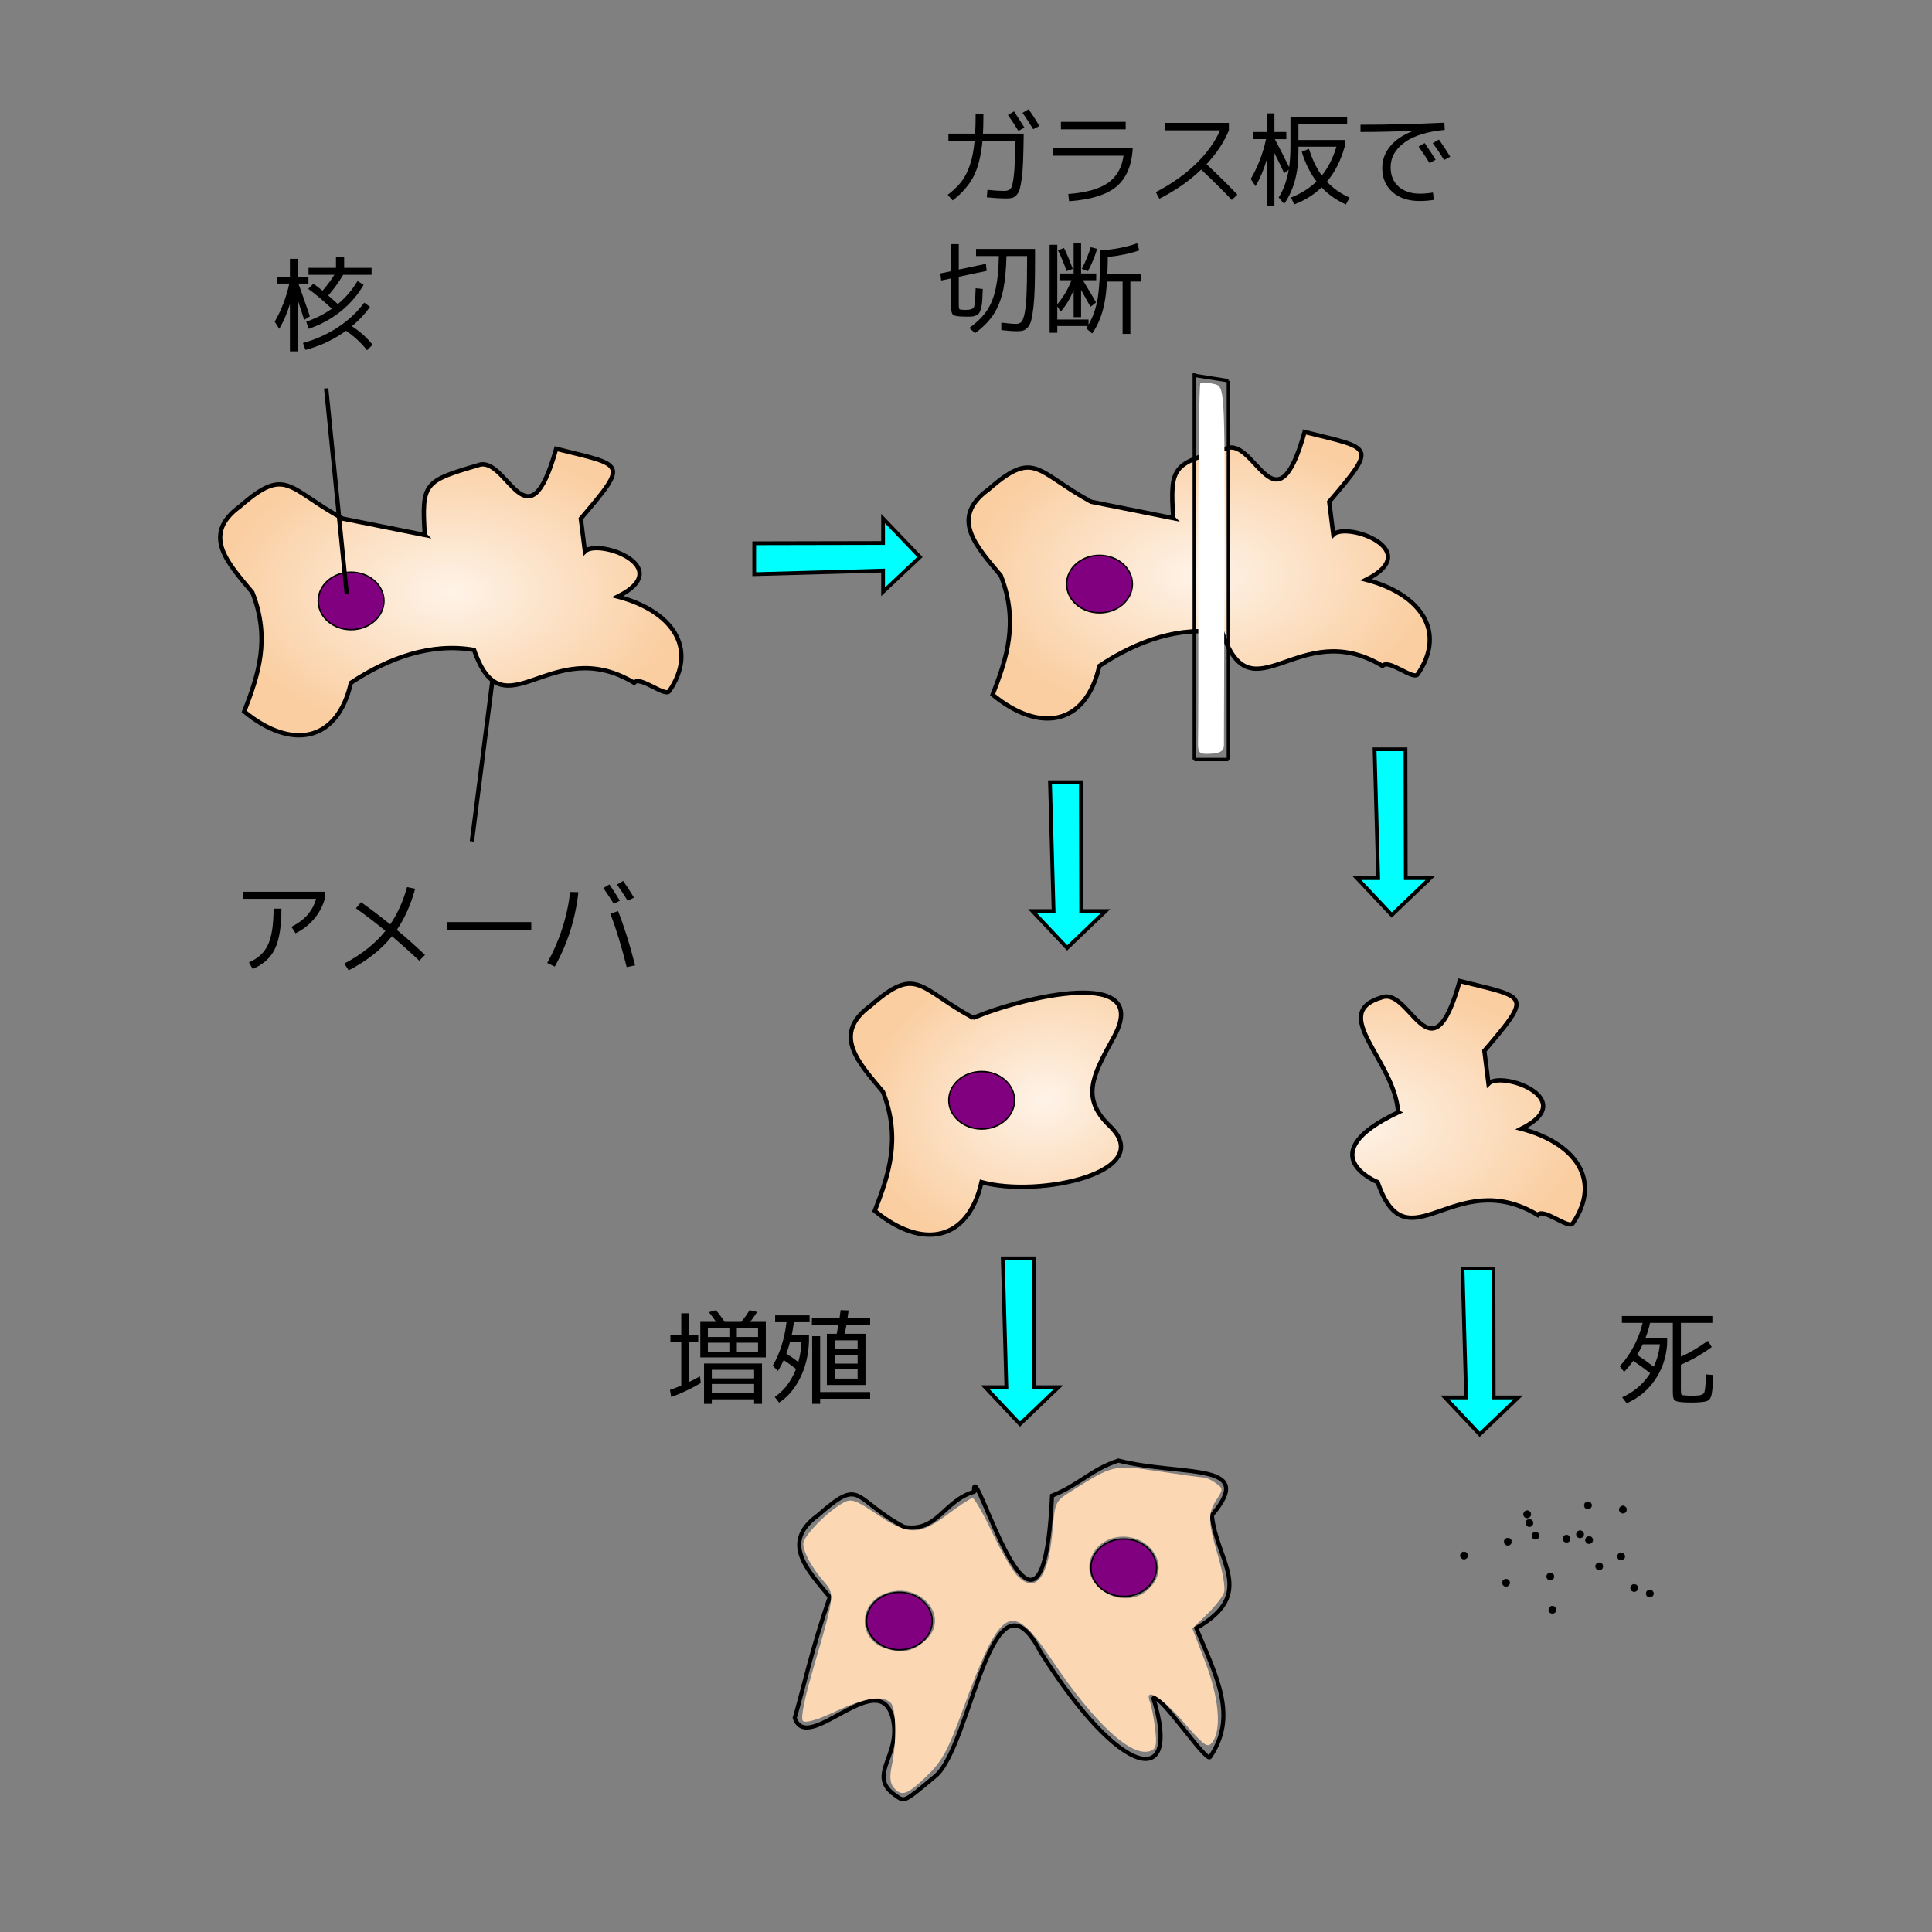 <?xml version="1.0" encoding="UTF-8" standalone="no"?>
<!-- Created with Inkscape (http://www.inkscape.org/) -->

<svg
   xmlns:dc="http://purl.org/dc/elements/1.1/"
   xmlns:cc="http://creativecommons.org/ns#"
   xmlns:rdf="http://www.w3.org/1999/02/22-rdf-syntax-ns#"
   xmlns:svg="http://www.w3.org/2000/svg"
   xmlns="http://www.w3.org/2000/svg"
   xmlns:xlink="http://www.w3.org/1999/xlink"
   xmlns:sodipodi="http://sodipodi.sourceforge.net/DTD/sodipodi-0.dtd"
   xmlns:inkscape="http://www.inkscape.org/namespaces/inkscape"
   width="1000"
   height="1000"
   id="svg2"
   version="1.1"
   inkscape:version="0.48.5 r10040"
   sodipodi:docname="アメーバの切断実験2pass.svg">
  <rect width="100%" height="100%" fill="#808080" stroke="none"/>
  <defs
     id="defs4">
    <linearGradient
       inkscape:collect="always"
       id="linearGradient3769">
      <stop
         style="stop-color:#fef3e8;stop-opacity:1"
         offset="0"
         id="stop3771" />
      <stop
         style="stop-color:#facea1;stop-opacity:1"
         offset="1"
         id="stop3773" />
    </linearGradient>
    <radialGradient
       inkscape:collect="always"
       xlink:href="#linearGradient3769"
       id="radialGradient3775"
       cx="312.348"
       cy="312.069"
       fx="312.348"
       fy="312.069"
       r="160.985"
       gradientTransform="matrix(1,0,0,0.622,65.714,37.818)"
       gradientUnits="userSpaceOnUse"
       spreadMethod="pad" />
    <radialGradient
       inkscape:collect="always"
       xlink:href="#linearGradient3769-2"
       id="radialGradient3775-5"
       cx="312.348"
       cy="312.069"
       fx="312.348"
       fy="312.069"
       r="160.985"
       gradientTransform="matrix(1,0,0,0.622,65.714,37.818)"
       gradientUnits="userSpaceOnUse"
       spreadMethod="pad" />
    <linearGradient
       inkscape:collect="always"
       id="linearGradient3769-2">
      <stop
         style="stop-color:#fef3e8;stop-opacity:1"
         offset="0"
         id="stop3771-3" />
      <stop
         style="stop-color:#facea1;stop-opacity:1"
         offset="1"
         id="stop3773-1" />
    </linearGradient>
    <radialGradient
       r="160.985"
       fy="312.069"
       fx="312.348"
       cy="312.069"
       cx="312.348"
       spreadMethod="pad"
       gradientTransform="matrix(1,0,0,0.622,-455.205,49.54)"
       gradientUnits="userSpaceOnUse"
       id="radialGradient3793"
       xlink:href="#linearGradient3769-2"
       inkscape:collect="always" />
    <radialGradient
       inkscape:collect="always"
       xlink:href="#linearGradient3769-27"
       id="radialGradient3775-8"
       cx="312.348"
       cy="312.069"
       fx="312.348"
       fy="312.069"
       r="160.985"
       gradientTransform="matrix(1,0,0,0.622,65.714,37.818)"
       gradientUnits="userSpaceOnUse"
       spreadMethod="pad" />
    <linearGradient
       inkscape:collect="always"
       id="linearGradient3769-27">
      <stop
         style="stop-color:#fef3e8;stop-opacity:1"
         offset="0"
         id="stop3771-7" />
      <stop
         style="stop-color:#facea1;stop-opacity:1"
         offset="1"
         id="stop3773-12" />
    </linearGradient>
    <radialGradient
       r="160.985"
       fy="312.069"
       fx="312.348"
       cy="312.069"
       cx="312.348"
       spreadMethod="pad"
       gradientTransform="matrix(1,0,0,0.622,530.509,209.54)"
       gradientUnits="userSpaceOnUse"
       id="radialGradient3793-6"
       xlink:href="#linearGradient3769-27"
       inkscape:collect="always" />
    <radialGradient
       r="160.985"
       fy="312.069"
       fx="312.348"
       cy="312.069"
       cx="312.348"
       spreadMethod="pad"
       gradientTransform="matrix(0.744,0,0,0.463,1.044,214.357)"
       gradientUnits="userSpaceOnUse"
       id="radialGradient3793-9"
       xlink:href="#linearGradient3769-2-5"
       inkscape:collect="always" />
    <linearGradient
       inkscape:collect="always"
       id="linearGradient3769-2-5">
      <stop
         style="stop-color:#fef3e8;stop-opacity:1"
         offset="0"
         id="stop3771-3-8" />
      <stop
         style="stop-color:#facea1;stop-opacity:1"
         offset="1"
         id="stop3773-1-9" />
    </linearGradient>
    <radialGradient
       inkscape:collect="always"
       xlink:href="#linearGradient3769-0"
       id="radialGradient3775-0"
       cx="312.348"
       cy="312.069"
       fx="312.348"
       fy="312.069"
       r="160.985"
       gradientTransform="matrix(1,0,0,0.622,65.714,37.818)"
       gradientUnits="userSpaceOnUse"
       spreadMethod="pad" />
    <linearGradient
       inkscape:collect="always"
       id="linearGradient3769-0">
      <stop
         style="stop-color:#fef3e8;stop-opacity:1"
         offset="0"
         id="stop3771-0" />
      <stop
         style="stop-color:#facea1;stop-opacity:1"
         offset="1"
         id="stop3773-7" />
    </linearGradient>
    <radialGradient
       r="160.985"
       fy="312.069"
       fx="312.348"
       cy="312.069"
       cx="312.348"
       spreadMethod="pad"
       gradientTransform="matrix(0.744,0,0,0.463,388.423,205.64)"
       gradientUnits="userSpaceOnUse"
       id="radialGradient4585"
       xlink:href="#linearGradient3769-0"
       inkscape:collect="always" />
    <radialGradient
       r="160.985"
       fy="312.069"
       fx="312.348"
       cy="312.069"
       cx="312.348"
       spreadMethod="pad"
       gradientTransform="matrix(1,0,0,0.622,168.249,917.804)"
       gradientUnits="userSpaceOnUse"
       id="radialGradient4585-9"
       xlink:href="#linearGradient3769-0-9"
       inkscape:collect="always" />
    <linearGradient
       inkscape:collect="always"
       id="linearGradient3769-0-9">
      <stop
         style="stop-color:#fef3e8;stop-opacity:1"
         offset="0"
         id="stop3771-0-5" />
      <stop
         style="stop-color:#facea1;stop-opacity:1"
         offset="1"
         id="stop3773-7-5" />
    </linearGradient>
    <radialGradient
       r="160.985"
       fy="303.017"
       fx="271.683"
       cy="303.017"
       cx="271.683"
       spreadMethod="pad"
       gradientTransform="matrix(-0.107,-0.458,0.577,-0.134,394.566,786.764)"
       gradientUnits="userSpaceOnUse"
       id="radialGradient4783"
       xlink:href="#linearGradient3769-0-9"
       inkscape:collect="always" />
    <radialGradient
       r="160.985"
       fy="312.069"
       fx="312.348"
       cy="312.069"
       cx="312.348"
       spreadMethod="pad"
       gradientTransform="matrix(1,0,0,0.622,168.249,917.804)"
       gradientUnits="userSpaceOnUse"
       id="radialGradient4585-3"
       xlink:href="#linearGradient3769-0-4"
       inkscape:collect="always" />
    <linearGradient
       inkscape:collect="always"
       id="linearGradient3769-0-4">
      <stop
         style="stop-color:#fef3e8;stop-opacity:1"
         offset="0"
         id="stop3771-0-9" />
      <stop
         style="stop-color:#facea1;stop-opacity:1"
         offset="1"
         id="stop3773-7-0" />
    </linearGradient>
    <radialGradient
       r="160.985"
       fy="312.069"
       fx="312.348"
       cy="312.069"
       cx="312.348"
       spreadMethod="pad"
       gradientTransform="matrix(0.744,0,0,0.463,468.717,489.819)"
       gradientUnits="userSpaceOnUse"
       id="radialGradient4783-5"
       xlink:href="#linearGradient3769-0-4"
       inkscape:collect="always" />
    <radialGradient
       r="160.985"
       fy="303.017"
       fx="271.683"
       cy="303.017"
       cx="271.683"
       spreadMethod="pad"
       gradientTransform="matrix(-0.143,-0.616,0.777,-0.181,755.082,1200.686)"
       gradientUnits="userSpaceOnUse"
       id="radialGradient4783-8"
       xlink:href="#linearGradient3769-0-9-6"
       inkscape:collect="always" />
    <linearGradient
       inkscape:collect="always"
       id="linearGradient3769-0-9-6">
      <stop
         style="stop-color:#fef3e8;stop-opacity:1"
         offset="0"
         id="stop3771-0-5-0" />
      <stop
         style="stop-color:#facea1;stop-opacity:1"
         offset="1"
         id="stop3773-7-5-2" />
    </linearGradient>
    <radialGradient
       r="160.985"
       fy="303.017"
       fx="271.683"
       cy="303.017"
       cx="271.683"
       spreadMethod="pad"
       gradientTransform="matrix(-0.143,-0.616,0.777,-0.181,1132.093,1200.314)"
       gradientUnits="userSpaceOnUse"
       id="radialGradient4859-0"
       xlink:href="#linearGradient3769-0-9-6-2"
       inkscape:collect="always" />
    <linearGradient
       inkscape:collect="always"
       id="linearGradient3769-0-9-6-2">
      <stop
         style="stop-color:#fef3e8;stop-opacity:1"
         offset="0"
         id="stop3771-0-5-0-2" />
      <stop
         style="stop-color:#facea1;stop-opacity:1"
         offset="1"
         id="stop3773-7-5-2-1" />
    </linearGradient>
    <radialGradient
       r="160.985"
       fy="312.069"
       fx="312.348"
       cy="312.069"
       cx="312.348"
       spreadMethod="pad"
       gradientTransform="matrix(1,0,0,0.622,530.509,209.54)"
       gradientUnits="userSpaceOnUse"
       id="radialGradient3793-6-4"
       xlink:href="#linearGradient3769-27-4"
       inkscape:collect="always" />
    <linearGradient
       inkscape:collect="always"
       id="linearGradient3769-27-4">
      <stop
         style="stop-color:#fef3e8;stop-opacity:1"
         offset="0"
         id="stop3771-7-2" />
      <stop
         style="stop-color:#facea1;stop-opacity:1"
         offset="1"
         id="stop3773-12-5" />
    </linearGradient>
  </defs>
  <sodipodi:namedview
     id="base"
     pagecolor="#ffffff"
     bordercolor="#666666"
     borderopacity="1.0"
     inkscape:pageopacity="0.0"
     inkscape:pageshadow="2"
     inkscape:zoom="0.24748737"
     inkscape:cx="81.814746"
     inkscape:cy="272.68532"
     inkscape:document-units="px"
     inkscape:current-layer="layer1"
     showgrid="false"
     inkscape:window-width="1280"
     inkscape:window-height="738"
     inkscape:window-x="-8"
     inkscape:window-y="-8"
     inkscape:window-maximized="1"
     inkscape:object-paths="true"
     inkscape:snap-intersection-paths="true"
     inkscape:snap-nodes="true" />
  <g
     inkscape:label="レイヤー 1"
     inkscape:groupmode="layer"
     id="layer1"
     transform="translate(0,-52.362)">
    <path
       style="fill:url(#radialGradient4585);fill-opacity:1;stroke:#000000;stroke-width:2.231;stroke-linecap:butt;stroke-linejoin:miter;stroke-opacity:1"
       d="m 607.267,320.566 -42.494,-8.499 c -28.468,-15.459 -29.031,-27.45 -53.118,-6.374 -20.596,14.873 -5.974,29.746 6.374,44.619 9.451,24.161 2.956,43.007 -4.249,61.616 24.08,19.831 48.16,16.289 55.242,-14.873 19.831,-13.167 41.786,-20.819 63.741,-16.998 15.375,44.555 39.487,-9.118 82.863,16.998 2.853,-3.9 15.984,7.484 18.127,4.349 15.223,-22.271 1.441,-41.582 -26.626,-48.968 30.677,-15.367 -10.057,-30.207 -16.998,-23.372 l -2.125,-16.998 c 25.079,-29.458 22.59,-27.285 -12.748,-36.12 -14.873,53.042 -25.496,2.836 -40.369,8.499 -27.748,8.169 -29.406,8.962 -27.621,36.12 z"
       id="path2985-2"
       inkscape:connector-curvature="0"
       sodipodi:nodetypes="ccccccccscccccc" />
    <path
       transform="matrix(0.744,0,0,0.744,388.423,118.025)"
       style="fill:#800080;fill-opacity:1;stroke:#000000;stroke-opacity:1"
       d="m 265.714,318.076 c 0,11.046 -10.233,20 -22.857,20 -12.624,0 -22.857,-8.954 -22.857,-20 0,-11.046 10.233,-20 22.857,-20 12.624,0 22.857,8.954 22.857,20 z"
       id="path2987-5" />
    <path
       style="fill:url(#radialGradient3793-9);fill-opacity:1;stroke:#000000;stroke-width:2.231;stroke-linecap:butt;stroke-linejoin:miter;stroke-opacity:1"
       d="m 219.888,329.282 -42.494,-8.499 c -28.468,-15.459 -29.031,-27.45 -53.118,-6.374 -20.596,14.873 -5.974,29.746 6.374,44.619 9.451,24.161 2.956,43.007 -4.249,61.616 24.08,19.831 48.16,16.289 55.242,-14.873 19.831,-13.167 41.786,-20.819 63.741,-16.998 15.375,44.555 39.487,-9.118 82.863,16.998 2.853,-3.9 15.984,7.484 18.127,4.349 15.223,-22.271 1.441,-41.582 -26.626,-48.968 30.677,-15.367 -10.057,-30.207 -16.998,-23.372 l -2.125,-16.998 c 25.079,-29.458 22.59,-27.285 -12.748,-36.12 -14.873,53.042 -25.496,2.836 -40.369,8.499 -27.748,8.169 -29.406,8.962 -27.621,36.12 z"
       id="path2985-6-5"
       inkscape:connector-curvature="0"
       sodipodi:nodetypes="ccccccccscccccc" />
    <path
       transform="matrix(0.744,0,0,0.744,1.044,126.741)"
       style="fill:#800080;fill-opacity:1;stroke:#000000;stroke-opacity:1"
       d="m 265.714,318.076 c 0,11.046 -10.233,20 -22.857,20 -12.624,0 -22.857,-8.954 -22.857,-20 0,-11.046 10.233,-20 22.857,-20 12.624,0 22.857,8.954 22.857,20 z"
       id="path2987-8-2" />
    <path
       transform="matrix(0.131,0,0,0.131,814.982,756.148)"
       style="fill:#000000;fill-opacity:1;stroke:#000000;stroke-width:2;stroke-miterlimit:4;stroke-dashoffset:0;stroke-opacity:1"
       d="m -140,695.219 c 0,7.89 -6.396,14.286 -14.286,14.286 -7.89,0 -14.286,-6.396 -14.286,-14.286 0,-7.89 6.396,-14.286 14.286,-14.286 7.89,0 14.286,6.396 14.286,14.286 z"
       id="path3917-4-8" />
    <use
       id="use3919-6-6"
       xlink:href="#path3917-4-8"
       x="0"
       y="0"
       width="744.094"
       height="1052.362"
       transform="translate(51.1,27.068)" />
    <use
       id="use3923-3-6"
       xlink:href="#path3917-4-8"
       x="0"
       y="0"
       width="744.094"
       height="1052.362"
       transform="translate(23.058,-0.712)" />
    <use
       id="use3927-2-9"
       xlink:href="#path3917-4-8"
       x="0"
       y="0"
       width="744.094"
       height="1052.362"
       transform="translate(44.316,10.772)" />
    <use
       id="use3929-4-8"
       xlink:href="#path3917-4-8"
       x="0"
       y="0"
       width="744.094"
       height="1052.362"
       transform="translate(59.171,29.954)" />
    <use
       id="use3931-5-3"
       xlink:href="#path3917-4-8"
       x="0"
       y="0"
       width="744.094"
       height="1052.362"
       transform="translate(27.142,-15.695)" />
    <use
       id="use3933-8-5"
       xlink:href="#path3917-4-8"
       x="0"
       y="0"
       width="744.094"
       height="1052.362"
       transform="translate(7.659,21.134)" />
    <use
       id="use3935-8-5"
       xlink:href="#path3917-4-8"
       x="0"
       y="0"
       width="744.094"
       height="1052.362"
       transform="translate(27.743,2.249)" />
    <use
       id="use3939-2-5"
       xlink:href="#path3917-4-8"
       x="0"
       y="0"
       width="744.094"
       height="1052.362"
       transform="translate(-14.325,3.119)" />
    <use
       id="use3941-1-5"
       xlink:href="#path3917-4-8"
       x="0"
       y="0"
       width="744.094"
       height="1052.362"
       transform="translate(32.984,15.866)" />
    <use
       id="use3943-4-8"
       xlink:href="#path3917-4-8"
       x="0"
       y="0"
       width="744.094"
       height="1052.362"
       transform="translate(45.236,-13.511)" />
    <use
       id="use3947-8-0"
       xlink:href="#path3917-4-8"
       x="0"
       y="0"
       width="744.094"
       height="1052.362"
       transform="translate(-36.998,10.263)" />
    <use
       id="use3951-4-4"
       xlink:href="#path3917-4-8"
       x="0"
       y="0"
       width="744.094"
       height="1052.362"
       transform="translate(-4.304,-11.07)" />
    <use
       id="use3953-5-7"
       xlink:href="#path3917-4-8"
       x="0"
       y="0"
       width="744.094"
       height="1052.362"
       transform="translate(-3.155,-6.564)" />
    <use
       id="use3955-2-2"
       xlink:href="#path3917-4-8"
       x="0"
       y="0"
       width="744.094"
       height="1052.362"
       transform="translate(-15.268,24.37)" />
    <use
       id="use3957-9-1"
       xlink:href="#path3917-4-8"
       x="0"
       y="0"
       width="744.094"
       height="1052.362"
       transform="translate(8.755,38.362)" />
    <use
       id="use3959-9-4"
       xlink:href="#path3917-4-8"
       x="0"
       y="0"
       width="744.094"
       height="1052.362"
       transform="translate(16.07,1.567)" />
    <g
       transform="matrix(0.744,0,0,0.744,-417.901,775.62)"
       style="font-size:72px;font-style:normal;font-variant:normal;font-weight:normal;font-stretch:normal;line-height:125%;letter-spacing:0px;word-spacing:0px;writing-mode:lr-tb;fill:#000000;fill-opacity:1;stroke:none;font-family:VL PGothic;-inkscape-font-specification:VL PGothic"
       id="flowRoot4341-81">
      <path
         d="m 1041.056,-58.454 0,15.192 6.407,0 0,4.823 -6.407,0 0,27.793 c 2.543,-1.2 5.062,-2.52 7.559,-3.959 l 0.648,4.678 c -6.911,4.033 -13.775,7.273 -20.593,9.721 l -0.864,-4.968 c 2.641,-0.911 5.257,-1.919 7.849,-3.023 l 0,-30.241 -7.561,0 0,-4.823 7.561,0 0,-15.192 z m 15.84,59.832 0,3.168 -5.401,0 0,-28.081 40.32,0 0,28.081 -5.471,0 0,-3.168 z m 0,-14.544 29.448,0 0,-5.977 -29.448,0 z m 0,3.887 0,6.48 29.448,0 0,-6.48 z m -2.738,-18.503 -5.256,0 0,-24.695 11.017,0 c -1.729,-2.496 -3.409,-4.753 -5.04,-6.77 l 4.896,-1.439 c 2.064,2.496 4.104,5.232 6.122,8.209 l 11.518,0 c 2.161,-2.688 4.105,-5.424 5.834,-8.209 l 5.183,1.296 c -1.488,2.351 -3.097,4.655 -4.825,6.913 l 10.872,0 0,24.695 z m 0,-4.032 14.976,0 0,-6.192 -14.976,0 z m 14.976,-16.488 -14.976,0 0,6.337 14.976,0 z m 5.183,0 0,6.337 14.761,0 0,-6.337 z m 0,10.296 0,6.192 14.761,0 0,-6.192 z"
         style=""
         id="path5844" />
      <path
         d="m 1132.28,-42.542 0,38.878 34.776,0 0,4.68 -34.776,0 0,3.529 -5.544,0 0,-47.087 z m 26.064,29.518 0,-6.407 -15.985,0 0,6.407 z m -31.825,-37.294 0,-4.68 19.224,0 c 0.288,-1.825 0.553,-3.721 0.793,-5.689 l 5.544,0.215 c -0.24,1.872 -0.505,3.697 -0.793,5.473 l 15.77,0 0,4.68 -16.488,0 c -0.384,2.111 -0.768,4.151 -1.154,6.119 l 14.401,0 0,35.64 -21.456,0 -5.399,0 0,-35.64 6.84,0 c 0.384,-1.92 0.767,-3.96 1.151,-6.119 z m -25.849,50.038 c 5.521,-3.647 9.938,-8.927 13.249,-15.84 0.576,-1.151 1.104,-2.351 1.584,-3.599 -2.928,-2.304 -5.785,-4.368 -8.569,-6.192 -1.248,2.783 -2.592,5.303 -4.032,7.561 l -3.599,-3.674 c 4.944,-8.448 8.136,-18.527 9.576,-30.239 l -7.919,0 0,-4.753 23.974,0 0,4.753 -10.942,0 c -0.385,3.023 -0.89,6.023 -1.514,9 l 12.026,0 0,4.463 c -0.337,9.36 -2.401,17.833 -6.193,25.417 -3.792,7.584 -8.663,13.273 -14.615,17.065 z m 41.689,-33.407 15.985,0 0,-5.977 -15.985,0 z m 0,4.032 0,6.192 15.985,0 0,-6.192 z m -25.271,5.113 c 1.248,-4.416 1.992,-9.169 2.23,-14.258 l -7.919,0 c -0.384,1.393 -0.792,2.81 -1.224,4.25 -0.432,1.44 -0.912,2.808 -1.439,4.104 2.783,1.775 5.567,3.743 8.352,5.904 z"
         style=""
         id="path5846" />
    </g>
    <g
       transform="matrix(0.744,0,0,0.744,72.984,775.96)"
       style="font-size:72px;font-style:normal;font-variant:normal;font-weight:normal;font-stretch:normal;line-height:125%;letter-spacing:0px;word-spacing:0px;writing-mode:lr-tb;fill:#000000;fill-opacity:1;stroke:none;font-family:VL PGothic;-inkscape-font-specification:VL PGothic"
       id="flowRoot4341-8-2">
      <path
         d="m 1030.399,-0.495 c 7.632,-3.36 13.752,-8.353 18.36,-14.977 0.432,-0.624 0.816,-1.224 1.151,-1.8 -3.888,-3.072 -7.824,-5.927 -11.808,-8.567 -1.967,2.783 -4.079,5.351 -6.335,7.704 l -3.026,-3.959 c 4.128,-4.416 7.656,-9.576 10.584,-15.48 2.401,-4.849 4.177,-9.745 5.328,-14.689 l -14.401,0 0,-4.753 62.93,0 0,4.753 -21.889,0 0,23.544 c 6.144,-2.736 12.408,-6.432 18.793,-11.087 l 2.663,4.392 c -7.248,5.231 -14.4,9.311 -21.456,12.239 l 0,17.352 c 0,1.872 0.12,3 0.36,3.384 0.24,0.384 1.056,0.6 2.448,0.648 1.632,0.145 3.216,0.218 4.753,0.218 1.632,-1e-7 3.264,-0.073 4.896,-0.218 2.112,-0.24 3.408,-0.984 3.888,-2.232 0.48,-1.248 0.888,-5.376 1.225,-12.384 l 5.038,0.433 c -0.144,2.399 -0.263,4.319 -0.359,5.759 -0.096,1.44 -0.216,2.904 -0.359,4.392 -0.192,1.488 -0.36,2.593 -0.505,3.313 -0.095,0.719 -0.335,1.463 -0.72,2.231 -0.385,0.768 -0.72,1.272 -1.007,1.511 -0.289,0.289 -0.769,0.577 -1.441,0.866 -0.671,0.24 -1.271,0.408 -1.8,0.503 -0.576,0.097 -1.392,0.193 -2.448,0.288 -1.967,0.192 -4.127,0.288 -6.48,0.288 -2.256,-4.9e-6 -4.44,-0.072 -6.552,-0.215 -2.928,-0.24 -4.752,-0.744 -5.472,-1.512 -0.72,-0.768 -1.08,-2.736 -1.08,-5.904 l 0,-47.808 -15.84,0 c -0.719,3.504 -1.775,6.984 -3.168,10.439 l 15.049,0 0,4.465 c -0.672,9.312 -3.504,17.592 -8.496,24.84 -4.992,7.248 -11.543,12.648 -19.656,16.2 z m 26.279,-36.864 -11.878,0 c -0.385,0.816 -0.794,1.632 -1.226,2.448 -0.863,1.68 -1.775,3.312 -2.736,4.896 4.273,2.88 8.113,5.64 11.52,8.279 2.304,-4.799 3.744,-10.006 4.32,-15.623 z"
         style=""
         id="path5841" />
    </g>
    <path
       style="fill:none;stroke:#000000;stroke-width:1.756;stroke-linecap:butt;stroke-linejoin:miter;stroke-opacity:1"
       d="m 618.164,245.588 0,199.905"
       id="path4376-6"
       inkscape:connector-curvature="0" />
    <path
       style="fill:none;stroke:#000000;stroke-width:1.756;stroke-linecap:butt;stroke-linejoin:miter;stroke-opacity:1"
       d="m 635.807,249.423 -4e-5,196.07"
       id="path4376-5-2"
       inkscape:connector-curvature="0" />
    <path
       style="fill:none;stroke:#000000;stroke-width:1.756;stroke-linecap:butt;stroke-linejoin:miter;stroke-opacity:1"
       d="m 618.164,246.644 17.643,2.779"
       id="path4376-2-9"
       inkscape:connector-curvature="0" />
    <path
       style="fill:none;stroke:#000000;stroke-width:1.756;stroke-linecap:butt;stroke-linejoin:miter;stroke-opacity:1"
       d="m 618.164,445.493 17.643,0"
       id="path4376-2-7-0"
       inkscape:connector-curvature="0" />
    <path
       style="fill:#ffffff;stroke:none"
       d="m 626.654,442.495 c -6.217,0.344 -6.745,-0.244 -6.53,-7.277 0.128,-4.209 0.188,-47.264 0.133,-95.679 -0.055,-48.415 0.425,-88.416 1.067,-88.891 0.642,-0.475 3.753,-0.285 6.913,0.422 5.743,1.285 5.745,1.318 5.536,92.128 -0.115,49.964 -0.242,92.661 -0.282,94.883 -0.054,2.995 -1.822,4.137 -6.836,4.414 z"
       id="path4432-4"
       inkscape:connector-curvature="0" />
    <g
       transform="matrix(0.744,0,0,0.744,-277.592,155.547)"
       style="font-size:72px;font-style:normal;font-variant:normal;font-weight:normal;font-stretch:normal;line-height:125%;letter-spacing:0px;word-spacing:0px;writing-mode:lr-tb;fill:#000000;fill-opacity:1;stroke:none;font-family:VL PGothic;-inkscape-font-specification:VL PGothic"
       id="flowRoot4341-6-9">
      <path
         d="m 1074.318,-58.67 4.25,-2.52 7.271,11.303 -4.247,2.232 c -2.353,-3.839 -4.777,-7.511 -7.273,-11.015 z m 10.153,-1.514 4.247,-2.518 c 2.831,4.08 5.327,7.967 7.488,11.663 l -4.32,2.232 c -2.448,-4.081 -4.92,-7.873 -7.416,-11.377 z m -32.616,1.009 5.399,0 c 0,5.328 -0.096,9.816 -0.288,13.465 l 28.296,0 0,2.591 c -0.095,6.672 -0.227,12.229 -0.396,16.668 -0.169,4.44 -0.469,8.304 -0.901,11.592 -0.432,3.288 -0.9,5.82 -1.404,7.596 -0.504,1.776 -1.236,3.18 -2.195,4.212 -0.96,1.032 -1.944,1.692 -2.952,1.981 -1.009,0.289 -2.353,0.433 -4.033,0.433 -4.128,-1.08e-6 -8.711,-0.264 -13.751,-0.793 l 0.431,-5.183 c 4.32,0.479 8.304,0.719 11.953,0.719 2.016,4.2e-6 3.456,-0.588 4.32,-1.763 0.864,-1.176 1.572,-4.211 2.124,-9.108 0.551,-4.896 0.9,-12.792 1.045,-23.688 l 0,-0.215 -22.898,0 c -0.96,10.272 -3.011,18.479 -6.154,24.623 -3.144,6.144 -8.004,11.736 -14.581,16.776 l -3.456,-3.887 c 3.889,-2.977 7.01,-5.953 9.361,-8.929 2.352,-2.976 4.344,-6.792 5.975,-11.448 1.632,-4.656 2.76,-10.368 3.384,-17.135 l -18.215,0 0,-5.041 18.576,0 c 0.24,-3.36 0.36,-7.849 0.36,-13.465 z"
         style=""
         id="path5826" />
      <path
         d="m 1111.184,-48.736 0,-5.183 45.07,0 0,5.183 z m -5.546,13.177 55.514,0 c -0.672,12 -4.441,20.88 -11.305,26.64 -6.864,5.76 -17.857,9.168 -32.977,10.224 l -0.576,-5.041 c 12.384,-0.911 21.6,-3.491 27.648,-7.739 6.048,-4.248 9.648,-10.548 10.8,-18.901 l -49.105,0 z"
         style=""
         id="path5828" />
      <path
         d="m 1183.399,-53.198 44.64,0 0,5.183 c -3.312,8.112 -8.496,15.96 -15.552,23.544 8.112,7.585 15.264,14.641 21.456,21.168 l -3.887,3.744 c -6.385,-6.816 -13.49,-13.872 -21.314,-21.168 -8.112,7.824 -17.808,14.592 -29.087,20.305 l -2.448,-4.608 c 10.8,-5.616 20.028,-12.108 27.684,-19.477 7.656,-7.368 13.332,-15.204 17.028,-23.509 l -38.52,0 z"
         style=""
         id="path5830" />
      <path
         d="m 1244.96,-46.864 9.358,0 0,-12.959 5.401,0 0,12.959 8.279,0 0,4.968 -7.991,0 c 3.312,6.193 6.624,12.698 9.936,19.514 0.624,-4.321 0.936,-9.001 0.936,-14.041 l 0,-20.953 39.456,0 0,4.753 -33.913,0 0,11.305 32.183,0 0,4.68 c -2.688,9.647 -6.816,17.759 -12.384,24.335 4.32,4.608 9.576,8.304 15.77,11.087 l -2.52,4.753 c -6.577,-2.88 -12.217,-6.84 -16.921,-11.881 -5.279,5.089 -11.616,9.049 -19.009,11.881 l -2.303,-4.823 c 6.959,-2.688 12.888,-6.408 17.785,-11.16 -4.417,-5.761 -7.849,-12.65 -10.296,-20.665 l 5.04,-2.015 c 2.256,7.295 5.232,13.487 8.928,18.576 4.415,-5.473 7.799,-12.168 10.151,-20.087 l -26.424,0 0,3.814 c -10e-5,14.496 -3.312,26.496 -9.936,36 l -3.817,-4.535 c 3.36,-5.184 5.689,-11.592 6.985,-19.224 l -3.168,2.375 c -1.967,-4.32 -4.223,-8.976 -6.768,-13.968 l 0,36.721 -5.401,0 0,-31.968 c -1.919,6.624 -4.487,12.696 -7.704,18.215 l -3.384,-4.968 c 4.992,-8.544 8.544,-17.785 10.657,-27.721 l -8.928,0 z"
         style=""
         id="path5832" />
      <path
         d="m 1319.623,-51.902 c 19.105,5.1e-5 38.544,-0.48 58.32,-1.441 l 0.288,5.041 c -12.144,1.105 -21.456,3.997 -27.936,8.677 -6.481,4.68 -9.721,10.452 -9.721,17.314 0,5.665 1.848,10.141 5.545,13.429 3.696,3.288 8.665,4.932 14.905,4.932 2.832,2.3e-6 5.832,-0.264 9,-0.791 l 0.646,5.111 c -3.407,0.529 -6.719,0.793 -9.934,0.793 -7.872,-2.8e-6 -14.172,-2.088 -18.901,-6.264 -4.729,-4.176 -7.093,-9.768 -7.093,-16.776 0,-5.616 1.86,-10.656 5.58,-15.12 3.72,-4.464 9.012,-7.992 15.876,-10.583 l -0.072,-0.145 c -12.432,0.576 -24.6,0.864 -36.503,0.864 z m 40.392,15.192 4.247,-2.448 c 3.072,4.463 5.616,8.327 7.633,11.591 l -4.25,2.305 c -2.688,-4.368 -5.232,-8.184 -7.631,-11.448 z m 17.712,9.36 c -2.209,-3.744 -4.825,-7.657 -7.849,-11.738 l 4.32,-2.518 c 2.977,4.272 5.593,8.255 7.849,11.951 z"
         style=""
         id="path5834" />
      <path
         d="m 1056.823,62.362 c -0.145,3.359 -0.266,5.951 -0.361,7.775 -0.096,1.824 -0.336,3.553 -0.72,5.184 -0.432,1.632 -0.84,2.784 -1.224,3.455 -0.384,0.672 -1.08,1.271 -2.087,1.8 -1.008,0.528 -2.04,0.84 -3.096,0.936 -1.056,0.096 -2.616,0.12 -4.68,0.074 -4.56,6e-6 -7.368,-0.408 -8.424,-1.225 -1.056,-0.817 -1.56,-3.073 -1.512,-6.769 l 0,-18.576 -6.84,1.441 -0.576,-4.898 7.416,-1.584 0,-18.791 5.401,0 0,17.64 18.864,-3.959 0.576,4.896 -19.439,4.104 0,19.439 c 0,1.824 0.192,2.88 0.576,3.168 0.384,0.289 1.8,0.433 4.247,0.433 3.217,1.1e-5 5.113,-0.624 5.689,-1.872 0.576,-1.248 0.984,-5.64 1.224,-13.177 z M 1073.312,39.465 c -0.24,9.409 -0.984,17.185 -2.232,23.328 -1.44,6.721 -3.672,12.433 -6.697,17.136 -3.072,4.704 -7.392,9.095 -12.959,13.175 l -3.959,-3.672 c 5.232,-3.744 9.264,-7.704 12.096,-11.878 2.88,-4.176 4.992,-9.456 6.337,-15.84 1.248,-5.808 1.944,-13.225 2.087,-22.25 l -15.84,0 0,-4.968 41.041,0 0,6.84 c -10e-5,7.777 -0.072,14.305 -0.216,19.585 -0.144,5.28 -0.433,9.84 -0.865,13.68 -0.432,3.84 -0.912,6.864 -1.439,9.071 -0.529,2.159 -1.297,3.863 -2.305,5.111 -1.008,1.201 -2.064,1.994 -3.167,2.377 -1.104,0.384 -2.52,0.576 -4.248,0.576 -3.12,-4e-6 -6.864,-0.264 -11.232,-0.793 l 0,-5.183 c 4.705,0.576 8.113,0.864 10.224,0.864 1.488,10e-7 2.664,-0.384 3.529,-1.151 0.864,-0.768 1.633,-2.568 2.305,-5.401 0.671,-2.88 1.15,-7.104 1.438,-12.672 0.288,-5.568 0.432,-13.128 0.432,-22.68 l 0,-5.256 z"
         style=""
         id="path5836" />
      <path
         d="m 1125.727,48.322 c 2.591,-4.944 4.655,-9.96 6.192,-15.049 l 4.463,1.154 c -1.583,5.328 -3.719,10.511 -6.407,15.55 z m -16.633,-12.889 4.25,-1.584 c 2.351,4.897 4.367,9.746 6.047,14.546 l -4.247,1.512 c -1.872,-5.376 -3.889,-10.2 -6.049,-14.473 z m 26.642,16.128 0,4.68 -9.29,0 c 3.36,5.521 6.433,10.681 9.217,15.48 l -3.889,3.026 c -2.208,-4.033 -4.392,-7.945 -6.552,-11.738 l 0,18.936 -5.183,0 0,-18.936 c -2.159,5.569 -5.159,10.61 -9,15.122 l -2.375,-3.744 0,9.215 21.744,0 0,3.529 c 2.832,-4.849 4.847,-10.345 6.047,-16.488 1.392,-7.248 2.087,-18.936 2.087,-35.064 10.129,-0.768 18.698,-2.448 25.706,-5.041 l 1.439,4.968 c -6.144,2.161 -13.439,3.697 -21.887,4.608 -0.048,4.32 -0.145,8.328 -0.29,12.023 l 23.689,0 0,5.041 -7.704,0 0,36.433 -5.401,0 0,-36.433 -10.872,0 c -0.384,6.145 -0.984,11.233 -1.8,15.264 -1.584,8.064 -4.415,15.024 -8.495,20.881 l -4.177,-3.601 c 0,-1e-6 0.336,-0.528 1.009,-1.584 l -21.096,0 0,4.68 -5.328,0 0,-61.198 5.328,0 0,41.399 c 4.368,-5.279 7.656,-10.871 9.864,-16.776 l -8.352,0 0,-4.68 9.864,0 0,-21.384 5.183,0 0,21.384 z"
         style=""
         id="path5838" />
    </g>
    <path
       style="fill:url(#radialGradient4783);fill-opacity:1;stroke:#000000;stroke-width:2.231;stroke-linecap:butt;stroke-linejoin:miter;stroke-opacity:1"
       d="m 503.775,579.249 c -28.468,-15.459 -29.031,-27.45 -53.118,-6.374 -20.596,14.873 -5.974,29.746 6.374,44.619 9.451,24.161 2.956,43.007 -4.249,61.616 24.08,19.831 48.16,16.289 55.242,-14.873 29.982,8.245 91.374,-5.198 66.309,-29.157 -14.893,-14.236 -8.905,-25.772 1.649,-44.954 22.043,-38.448 -47.253,-21.582 -72.208,-10.877 z"
       id="path2985-2-5"
       inkscape:connector-curvature="0"
       sodipodi:nodetypes="cccccscc" />
    <path
       transform="matrix(0.744,0,0,0.744,327.425,385.206)"
       style="fill:#800080;fill-opacity:1;stroke:#000000;stroke-opacity:1"
       d="m 265.714,318.076 c 0,11.046 -10.233,20 -22.857,20 -12.624,0 -22.857,-8.954 -22.857,-20 0,-11.046 10.233,-20 22.857,-20 12.624,0 22.857,8.954 22.857,20 z"
       id="path2987-5-6" />
    <path
       style="fill:url(#radialGradient4783-5);fill-opacity:1;stroke:#000000;stroke-width:2.231;stroke-linecap:butt;stroke-linejoin:miter;stroke-opacity:1"
       d="m 723.682,628.117 c -46.248,21.884 -10.623,36.12 -10.623,36.12 15.375,44.555 39.487,-9.118 82.863,16.998 2.853,-3.9 15.984,7.484 18.127,4.349 15.223,-22.271 1.441,-41.582 -26.626,-48.968 30.677,-15.367 -10.057,-30.207 -16.998,-23.372 l -2.125,-16.998 c 25.079,-29.458 22.59,-27.285 -12.748,-36.12 -14.873,53.042 -25.496,2.836 -40.369,8.499 -27.748,8.169 6.714,32.334 8.499,59.492 z"
       id="path2985-2-3"
       inkscape:connector-curvature="0"
       sodipodi:nodetypes="cccscccccc" />
    <path
       style="fill:none;stroke:#000000;stroke-width:2.119;stroke-linecap:butt;stroke-linejoin:miter;stroke-opacity:1"
       d="m 504.173,824.499 c -15.613,4.522 -19.069,21.168 -36.32,18.16 -27.035,-14.681 -21.517,-26.068 -44.391,-6.053 -19.56,14.124 -5.673,28.249 6.053,42.373 -9.012,25.515 -14.837,51.723 -18.16,62.551 6.55,20.22 45.2,-29.659 51.061,1.876 3.363,18.096 -13.609,28.006 0.865,38.109 5.051,3.526 3.993,4.205 20.714,-9.718 18.592,-14.909 29.095,-113.547 54.48,-64.569 42.12,66.981 73.308,71.284 58.515,24.213 2.71,-3.704 27.286,33.339 29.322,30.361 14.457,-21.15 3.386,-41.507 -7.126,-66.681 31.507,-18.176 10.482,-34.4 8.071,-58.515 23.817,-27.975 -14.867,-19.859 -48.426,-28.249 -14.124,4.635 -20.178,12.543 -34.302,18.16 -5.13,109.832 -41.605,-25.585 -40.355,-2.018 z"
       id="path2985-0-0"
       inkscape:connector-curvature="0"
       sodipodi:nodetypes="cccccsscccsccccc" />
    <path
       transform="matrix(0.744,0,0,0.744,284.833,654.767)"
       style="fill:#800080;fill-opacity:1;stroke:#000000;stroke-opacity:1"
       d="m 265.714,318.076 c 0,11.046 -10.233,20 -22.857,20 -12.624,0 -22.857,-8.954 -22.857,-20 0,-11.046 10.233,-20 22.857,-20 12.624,0 22.857,8.954 22.857,20 z"
       id="path2987-5-6-9" />
    <path
       transform="matrix(-0.744,0,0,0.744,762.329,627.146)"
       style="fill:#800080;fill-opacity:1;stroke:#000000;stroke-opacity:1"
       d="m 265.714,318.076 c 0,11.046 -10.233,20 -22.857,20 -12.624,0 -22.857,-8.954 -22.857,-20 0,-11.046 10.233,-20 22.857,-20 12.624,0 22.857,8.954 22.857,20 z"
       id="path2987-5-6-9-4" />
    <path
       style="fill:#fbd7b3;fill-opacity:1;stroke:none"
       d="m 462.515,977.516 c -1.837,-2.213 -2.128,-5.665 -0.941,-11.155 2.618,-12.106 2.326,-29.74 -0.539,-32.605 -4.139,-4.137 -13.468,-2.656 -28.935,4.594 -9.206,4.315 -15.235,6.054 -16.523,4.765 -1.288,-1.288 0.808,-11.66 5.745,-28.424 10.414,-35.361 10.684,-37.381 5.74,-42.981 -6.601,-7.477 -11.274,-15.88 -11.274,-20.275 0,-4.07 12.657,-16.972 21.063,-21.47 3.772,-2.019 6.343,-1.085 17.069,6.199 16.216,11.012 21.924,11.024 36.494,0.077 6.221,-4.674 12.062,-8.499 12.981,-8.499 0.919,0 5.423,7.888 10.01,17.529 4.587,9.641 10.402,19.733 12.922,22.428 9.501,10.159 16.386,1.521 18.455,-23.156 1.228,-14.646 1.471,-15.164 9.504,-20.235 21.911,-13.832 22.199,-13.898 45.425,-10.397 11.612,1.75 22.125,3.188 23.363,3.195 1.237,0.007 4.053,1.331 6.256,2.942 3.803,2.781 3.823,3.209 0.406,8.424 -4.654,7.103 -4.537,11.602 0.765,29.404 2.401,8.062 3.792,16.463 3.091,18.671 -0.701,2.208 -4.685,7.327 -8.855,11.377 l -7.581,7.363 6.614,17.152 c 7.096,18.401 8.633,34.963 3.851,41.503 -2.523,3.45 -3.834,2.56 -15.053,-10.217 -11.749,-13.382 -20.542,-18.601 -17.318,-10.279 0.792,2.045 1.982,8.24 2.643,13.766 0.971,8.115 0.526,10.307 -2.314,11.397 -9.715,3.728 -28.786,-13.808 -51.079,-46.966 -21.185,-31.511 -26.21,-28.733 -46.079,25.479 -7.894,21.538 -10.777,26.849 -18.739,34.526 -10.182,9.817 -13.067,10.804 -17.164,5.868 l 0,0 z m 16.481,-76.073 c 13.677,-12.378 -3.457,-31.562 -21.469,-24.037 -13.571,5.67 -13.155,23.628 0.652,28.119 8.704,2.831 14.415,1.711 20.816,-4.082 z m 115.662,-26.684 c 6.026,-5.817 6.74,-13.603 1.822,-19.856 -8.257,-10.498 -25.398,-9.258 -31.135,2.251 -7.901,15.851 16.161,30.302 29.313,17.604 z"
       id="path4957"
       inkscape:connector-curvature="0" />
    <path
       style="fill:#00ffff;fill-opacity:1;stroke:#000000;stroke-width:1.942;stroke-linecap:butt;stroke-linejoin:miter;stroke-opacity:1"
       d="m 390.393,333.552 0,16.007 66.687,-1.866 0,10.971 19.088,-17.999 -19.088,-19.934 0,12.685 z"
       id="path4291-9-3-9-0-2-4-4-6-8-5-4"
       inkscape:connector-curvature="0"
       sodipodi:nodetypes="cccccccc" />
    <path
       style="fill:#00ffff;fill-opacity:1;stroke:#000000;stroke-width:1.942;stroke-linecap:butt;stroke-linejoin:miter;stroke-opacity:1"
       d="m 559.473,457.225 -16.007,0 1.866,66.687 -10.971,0 17.999,19.088 19.934,-19.088 -12.685,0 z"
       id="path4291-9-3-9-0-2-4-4-6-8-5-4-6"
       inkscape:connector-curvature="0"
       sodipodi:nodetypes="cccccccc" />
    <path
       style="fill:#00ffff;fill-opacity:1;stroke:#000000;stroke-width:1.942;stroke-linecap:butt;stroke-linejoin:miter;stroke-opacity:1"
       d="m 727.484,440.204 -16.007,0 1.866,66.687 -10.971,0 17.999,19.088 19.934,-19.088 -12.685,0 z"
       id="path4291-9-3-9-0-2-4-4-6-8-5-4-6-8"
       inkscape:connector-curvature="0"
       sodipodi:nodetypes="cccccccc" />
    <path
       style="fill:#00ffff;fill-opacity:1;stroke:#000000;stroke-width:1.942;stroke-linecap:butt;stroke-linejoin:miter;stroke-opacity:1"
       d="m 535.039,703.691 -16.007,0 1.866,66.687 -10.971,0 17.999,19.088 19.934,-19.088 -12.685,0 z"
       id="path4291-9-3-9-0-2-4-4-6-8-5-4-6-5"
       inkscape:connector-curvature="0"
       sodipodi:nodetypes="cccccccc" />
    <path
       style="fill:#00ffff;fill-opacity:1;stroke:#000000;stroke-width:1.942;stroke-linecap:butt;stroke-linejoin:miter;stroke-opacity:1"
       d="m 773.005,709.002 -16.007,0 1.866,66.687 -10.971,0 17.999,19.088 19.934,-19.088 -12.685,0 z"
       id="path4291-9-3-9-0-2-4-4-6-8-5-4-6-6"
       inkscape:connector-curvature="0"
       sodipodi:nodetypes="cccccccc" />
    <path
       style="fill:none;stroke:#000000;stroke-width:2.231;stroke-linecap:butt;stroke-linejoin:miter;stroke-opacity:1"
       d="M 179.456,359.633 168.832,253.398"
       id="path5205-7"
       inkscape:connector-curvature="0" />
    <g
       transform="matrix(0.744,0,0,0.744,-622.069,230.854)"
       style="font-size:72px;font-style:normal;font-variant:normal;font-weight:normal;font-stretch:normal;line-height:125%;letter-spacing:0px;word-spacing:0px;writing-mode:lr-tb;fill:#000000;fill-opacity:1;stroke:none;font-family:VL PGothic;-inkscape-font-specification:VL PGothic"
       id="flowRoot4341-6-6-2">
      <path
         d="m 1028.742,-47.439 9.072,0 0,-12.384 5.471,0 0,12.384 7.416,0 0,4.825 -6.983,0 c 1.728,4.704 4.392,12.287 7.991,22.75 l -3.959,2.52 c -0.624,-2.064 -2.112,-6.647 -4.465,-13.75 l 0,35.64 -5.471,0 0,-32.904 c -1.872,6.192 -4.344,11.928 -7.416,17.207 l -3.168,-4.968 c 4.752,-8.303 8.136,-17.134 10.151,-26.495 l -8.64,0 z m 46.8,-6.119 19.081,0 0,4.823 -19.727,0 c -3.265,5.424 -6.746,10.225 -10.441,14.401 2.353,2.016 4.585,4.008 6.697,5.977 5.663,-4.704 10.223,-10.055 13.68,-16.055 l 4.247,2.663 c -4.08,7.105 -9.431,13.297 -16.055,18.577 -6.624,5.28 -14.041,9.287 -22.25,12.022 l -1.584,-4.968 c 6.481,-2.208 12.409,-5.207 17.785,-9 -5.665,-5.423 -11.136,-10.03 -16.416,-13.823 l 3.599,-3.599 c 2.209,1.632 4.321,3.264 6.337,4.896 2.977,-3.409 5.736,-7.105 8.279,-11.09 l -18,0 0,-4.823 19.081,0 0,-7.704 5.686,0 z m -28.654,52.273 c 8.783,-2.401 16.895,-6.049 24.335,-10.945 7.44,-4.895 13.536,-10.608 18.288,-17.136 l 4.032,2.953 c -3.504,4.944 -7.704,9.431 -12.599,13.463 5.568,3.601 10.368,7.897 14.401,12.889 l -3.889,3.814 c -4.176,-5.279 -9.048,-9.791 -14.616,-13.535 -0.864,0.624 -1.728,1.224 -2.591,1.8 -7.825,5.232 -16.37,9.073 -25.633,11.52 z"
         style=""
         id="path5820" />
    </g>
    <g
       transform="matrix(0.744,0,0,0.744,-643.869,553.309)"
       style="font-size:72px;font-style:normal;font-variant:normal;font-weight:normal;font-stretch:normal;line-height:125%;letter-spacing:0px;word-spacing:0px;writing-mode:lr-tb;fill:#000000;fill-opacity:1;stroke:none;font-family:VL PGothic;-inkscape-font-specification:VL PGothic"
       id="flowRoot4341-6-6-1-3">
      <path
         d="m 1034.503,-52.911 56.878,0 0,4.896 c -1.487,5.232 -4.006,9.937 -7.559,14.113 -3.552,4.176 -7.824,7.464 -12.817,9.864 l -2.881,-4.535 c 9.025,-4.321 14.761,-10.802 17.209,-19.441 l -50.832,0 z m 21.239,11.736 5.473,0 c -10e-5,12.337 -1.5,21.637 -4.5,27.901 -3,6.264 -8.172,10.956 -15.517,14.076 l -2.593,-4.608 c 6.289,-2.641 10.717,-6.746 13.285,-12.313 2.568,-5.568 3.852,-13.92 3.852,-25.055 z"
         style=""
         id="path5811" />
      <path
         d="m 1113.056,-41.39 3.527,-4.247 c 6.529,4.607 13.297,9.743 20.305,15.407 4.992,-7.248 8.904,-15.888 11.736,-25.921 l 5.616,1.154 c -2.977,10.944 -7.225,20.472 -12.744,28.584 6.095,5.039 12.623,10.846 19.584,17.422 l -3.959,4.032 c -6.432,-6.047 -12.768,-11.711 -19.009,-16.991 -7.345,9.168 -17.377,17.065 -30.096,23.689 l -3.096,-4.68 c 12.095,-6.384 21.647,-13.968 28.654,-22.753 -6.863,-5.663 -13.702,-10.895 -20.518,-15.695 z"
         style=""
         id="path5813" />
      <path
         d="m 1176.414,-26.271 0,-5.544 58.61,0 0,5.544 z"
         style=""
         id="path5815" />
      <path
         d="m 1285.134,-55.503 4.247,-2.52 c 2.209,3.265 4.633,7.033 7.273,11.305 l -4.247,2.232 c -2.353,-3.841 -4.777,-7.513 -7.273,-11.017 z m 16.991,8.93 c -2.208,-3.649 -4.704,-7.441 -7.488,-11.377 l 4.322,-2.52 c 2.735,3.936 5.23,7.8 7.486,11.593 z m -0.719,46.079 C 1297.999,-14.27 1294.206,-26.678 1290.03,-37.719 l 5.401,-1.727 c 4.32,11.087 8.256,23.663 11.808,37.727 z M 1267.783,-52.623 c -1.967,18.432 -7.439,35.688 -16.416,51.768 l -5.256,-2.52 c 8.591,-15.456 13.919,-31.92 15.983,-49.392 z"
         style=""
         id="path5817" />
    </g>
    <path
       style="fill:none;stroke:#000000;stroke-width:2.231;stroke-linecap:butt;stroke-linejoin:miter;stroke-opacity:1"
       d="m 244.255,487.854 10.623,-83.312"
       id="path5205-6-8"
       inkscape:connector-curvature="0" />
  </g>
</svg>

